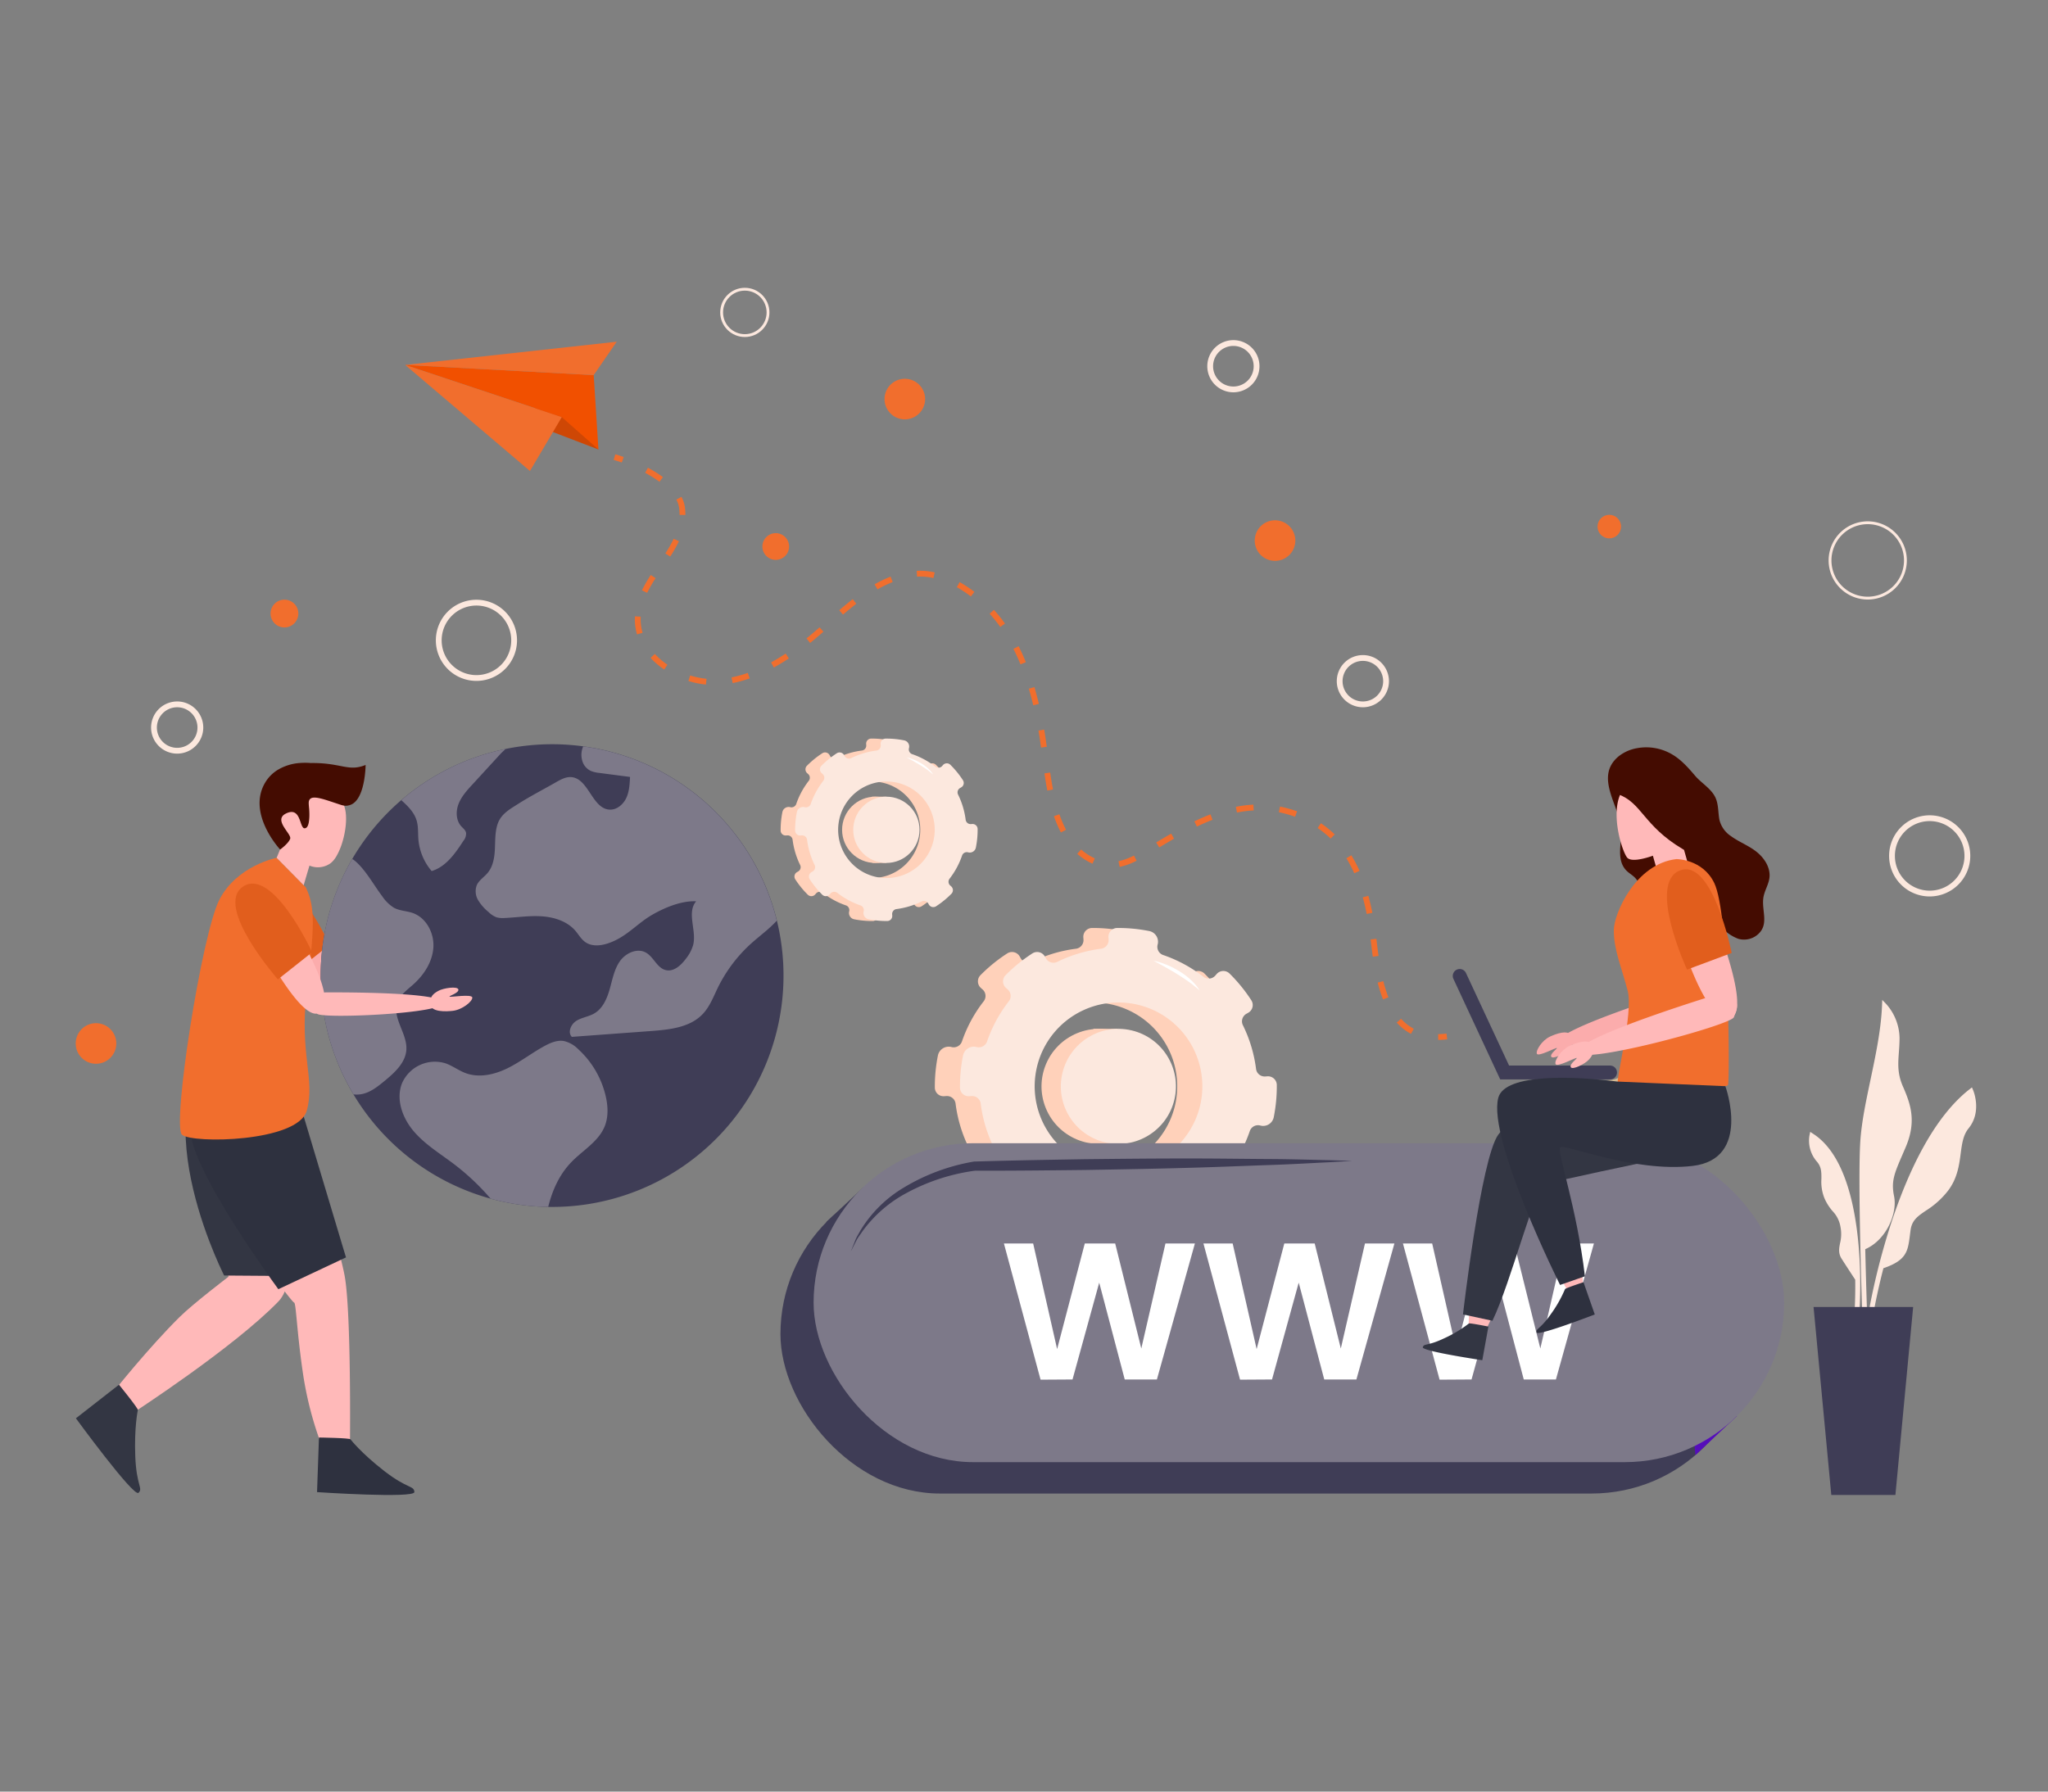 <svg xmlns="http://www.w3.org/2000/svg" xmlns:xlink="http://www.w3.org/1999/xlink" width="800" height="700" viewBox="0 0 800 700">
  <rect x="0" y="0" width="800" height="700" fill="#808080" stroke="none"/>
  <defs>
    <clipPath id="clip-_3_.Net_Development">
      <rect width="800" height="700"/>
    </clipPath>
  </defs>
  <g id="_3_.Net_Development" data-name="3 .Net Development" clip-path="url(#clip-_3_.Net_Development)">
    <rect width="800" height="700" fill="rgba(255,255,255,0)"/>
    <g id="Group_17514" data-name="Group 17514" transform="translate(-984.28 -238.309)">
      <g id="Group_16642" data-name="Group 16642" transform="translate(1013.856 351.309)">
        <path id="Path_71627" data-name="Path 71627" d="M522.763,184.222" transform="translate(-100.511 -31.722)" fill="#fff"/>
        <g id="Group_16647" data-name="Group 16647" transform="translate(0)">
          <g id="Group_16642-2" data-name="Group 16642" transform="translate(29.442 161.072)">
            <path id="Path_71628" data-name="Path 71628" d="M340.9,208.794A10.191,10.191,0,1,1,351.091,198.6,10.2,10.2,0,0,1,340.9,208.794Zm0-18.117a7.927,7.927,0,1,0,7.928,7.926A7.935,7.935,0,0,0,340.9,190.677Z" transform="translate(-330.708 -188.413)" fill="#fce8de"/>
          </g>
          <circle id="Ellipse_190" data-name="Ellipse 190" cx="9.059" cy="9.059" r="9.059" transform="translate(252.313)" fill="none" stroke="#fce8de" stroke-miterlimit="10" stroke-width="1.107"/>
          <g id="Group_16643" data-name="Group 16643" transform="translate(492.604 142.953)">
            <path id="Path_71629" data-name="Path 71629" d="M567.354,199.937a10.192,10.192,0,1,1,10.19-10.192A10.2,10.2,0,0,1,567.354,199.937Zm0-18.119a7.928,7.928,0,1,0,7.926,7.928A7.935,7.935,0,0,0,567.354,181.818Z" transform="translate(-557.16 -179.554)" fill="#fce8de"/>
          </g>
          <g id="Group_16644" data-name="Group 16644" transform="translate(442.023 19.895)">
            <path id="Path_71630" data-name="Path 71630" d="M542.622,139.771a10.192,10.192,0,1,1,10.192-10.192A10.2,10.2,0,0,1,542.622,139.771Zm0-18.119a7.928,7.928,0,1,0,7.928,7.928A7.936,7.936,0,0,0,542.622,121.652Z" transform="translate(-532.43 -119.388)" fill="#fce8de"/>
          </g>
          <g id="Group_16645" data-name="Group 16645" transform="translate(708.354 205.551)">
            <path id="Path_71631" data-name="Path 71631" d="M678.5,241.868a15.854,15.854,0,1,1,15.855-15.855A15.873,15.873,0,0,1,678.5,241.868Zm0-29.444a13.589,13.589,0,1,0,13.589,13.589A13.606,13.606,0,0,0,678.5,212.424Z" transform="translate(-662.646 -210.16)" fill="#fce8de"/>
          </g>
          <g id="Group_16646" data-name="Group 16646" transform="translate(140.682 121.33)">
            <path id="Path_71632" data-name="Path 71632" d="M400.949,200.69A15.854,15.854,0,1,1,416.8,184.837,15.871,15.871,0,0,1,400.949,200.69Zm0-29.442a13.589,13.589,0,1,0,13.589,13.589A13.6,13.6,0,0,0,400.949,171.248Z" transform="translate(-385.096 -168.982)" fill="#fce8de"/>
          </g>
          <path id="Path_71633" data-name="Path 71633" d="M680.81,168.994a14.722,14.722,0,1,1-14.722-14.72A14.722,14.722,0,0,1,680.81,168.994Z" transform="translate(33.917 -63.027)" fill="none" stroke="#fce8de" stroke-miterlimit="10" stroke-width="1.107"/>
          <circle id="Ellipse_191" data-name="Ellipse 191" cx="4.598" cy="4.598" r="4.598" transform="translate(594.455 88.15)" fill="#f16e2d"/>
          <path id="Path_71634" data-name="Path 71634" d="M468.811,302.588a5.379,5.379,0,1,1-5.379-5.379A5.379,5.379,0,0,1,468.811,302.588Z" transform="translate(-168.153 86.383)" fill="#e497cd"/>
          <path id="Path_71635" data-name="Path 71635" d="M456.565,160.153a5.215,5.215,0,1,1-5.214-5.216A5.215,5.215,0,0,1,456.565,160.153Z" transform="translate(-177.899 -59.622)" fill="#f16e2d"/>
          <path id="Path_71636" data-name="Path 71636" d="M486.642,134.7a7.928,7.928,0,1,1-7.928-7.928A7.928,7.928,0,0,1,486.642,134.7Z" transform="translate(-154.842 -91.776)" fill="#f16e2d"/>
          <path id="Path_71637" data-name="Path 71637" d="M557.347,161.732a7.928,7.928,0,1,1-7.928-7.928A7.927,7.927,0,0,1,557.347,161.732Z" transform="translate(-80.934 -63.518)" fill="#f16e2d"/>
          <circle id="Ellipse_192" data-name="Ellipse 192" cx="5.43" cy="5.43" r="5.43" transform="translate(76.104 121.291)" fill="#f16e2d"/>
          <path id="Path_71638" data-name="Path 71638" d="M332.166,257.8a7.927,7.927,0,1,1-7.928-7.928A7.928,7.928,0,0,1,332.166,257.8Z" transform="translate(-316.313 36.9)" fill="#f16e2d"/>
        </g>
        <g id="Group_16659" data-name="Group 16659" transform="translate(335.593 249.576)">
          <g id="Group_16654" data-name="Group 16654">
            <g id="Group_16653" data-name="Group 16653">
              <g id="Group_16649" data-name="Group 16649">
                <g id="Group_16648" data-name="Group 16648">
                  <path id="Path_71639" data-name="Path 71639" d="M596.063,286.8a54.162,54.162,0,0,0-5.171-17.183,3.391,3.391,0,0,1,1.417-4.42l.712-.4a3.452,3.452,0,0,0,1.174-4.888,62.039,62.039,0,0,0-8.48-10.413,3.453,3.453,0,0,0-5.027.157l-.546.624a3.394,3.394,0,0,1-4.618.493,53.928,53.928,0,0,0-15.782-8.531,3.393,3.393,0,0,1-2.111-4.134h0a4.261,4.261,0,0,0-3.279-5.218,61.809,61.809,0,0,0-12.56-1.2h0a3.43,3.43,0,0,0-3.393,3.657l.055.826a3.389,3.389,0,0,1-2.9,3.616,54.229,54.229,0,0,0-17.187,5.156,3.392,3.392,0,0,1-4.42-1.421l-.4-.712a3.453,3.453,0,0,0-4.888-1.176,61.84,61.84,0,0,0-10.419,8.47,3.454,3.454,0,0,0,.153,5.029l.622.546a3.391,3.391,0,0,1,.489,4.618,53.938,53.938,0,0,0-8.539,15.775,3.4,3.4,0,0,1-4.138,2.107h0a4.312,4.312,0,0,0-5.232,3.328,61.6,61.6,0,0,0-1.2,12.554v.037a3.378,3.378,0,0,0,3.616,3.313l.865-.057a3.392,3.392,0,0,1,3.614,2.906,54.124,54.124,0,0,0,5.14,17.191,3.391,3.391,0,0,1-1.424,4.418l-.712.4a3.451,3.451,0,0,0-1.182,4.886,62.033,62.033,0,0,0,8.461,10.427,3.456,3.456,0,0,0,5.031-.151l.544-.622a3.393,3.393,0,0,1,4.62-.485,53.907,53.907,0,0,0,15.769,8.551,3.4,3.4,0,0,1,2.1,4.138h0a4.361,4.361,0,0,0,3.379,5.248,61.55,61.55,0,0,0,12.548,1.2h.1a3.433,3.433,0,0,0,3.393-3.663l-.057-.826a3.393,3.393,0,0,1,2.9-3.62,54.11,54.11,0,0,0,17.178-5.187,3.392,3.392,0,0,1,4.42,1.415l.4.712a3.454,3.454,0,0,0,4.89,1.17,61.967,61.967,0,0,0,10.407-8.488,3.452,3.452,0,0,0-.164-5.029l-.622-.542a3.4,3.4,0,0,1-.495-4.62,53.926,53.926,0,0,0,8.517-15.788,3.4,3.4,0,0,1,4.136-2.115h0a4.209,4.209,0,0,0,5.2-3.228,61.694,61.694,0,0,0,1.2-12.564v-.049a3.43,3.43,0,0,0-3.661-3.393l-.826.057A3.394,3.394,0,0,1,596.063,286.8Zm-66.869,54.364h0l.368-1.338Zm44.7-38.9a32.747,32.747,0,1,1,1.182-8.954A32.8,32.8,0,0,1,573.9,302.266Z" transform="translate(-480.393 -231.685)" fill="#ffd1ba"/>
                </g>
              </g>
              <g id="Group_16650" data-name="Group 16650" transform="translate(34.817 32.552)">
                <circle id="Ellipse_193" data-name="Ellipse 193" cx="22.479" cy="22.479" r="22.479" transform="translate(0 17.09) rotate(-22.342)" fill="#ffd1ba"/>
              </g>
              <g id="Group_16651" data-name="Group 16651" transform="translate(61.888 39.249)">
                <path id="Path_71640" data-name="Path 71640" d="M520.465,251.035h-9.813s2.389,5.645,3.191,4.843,6.653-5,6.653-5" transform="translate(-510.652 -250.875)" fill="#ffd1ba"/>
              </g>
              <g id="Group_16652" data-name="Group 16652" transform="translate(62.115 79.453)">
                <path id="Path_71641" data-name="Path 71641" d="M520.435,275.435h-9.672l4.476-4.9Z" transform="translate(-510.763 -270.532)" fill="#ffd1ba"/>
              </g>
            </g>
          </g>
          <g id="Group_16658" data-name="Group 16658" transform="translate(9.813)">
            <g id="Group_16655" data-name="Group 16655">
              <path id="Path_71642" data-name="Path 71642" d="M600.863,286.8a54.161,54.161,0,0,0-5.173-17.183,3.393,3.393,0,0,1,1.419-4.42l.71-.4a3.451,3.451,0,0,0,1.174-4.888,62.023,62.023,0,0,0-8.478-10.413,3.456,3.456,0,0,0-5.029.157l-.546.624a3.393,3.393,0,0,1-4.618.493,53.9,53.9,0,0,0-15.782-8.531,3.4,3.4,0,0,1-2.111-4.134h0a4.26,4.26,0,0,0-3.279-5.218,61.781,61.781,0,0,0-12.56-1.2h0a3.427,3.427,0,0,0-3.391,3.657l.055.826a3.391,3.391,0,0,1-2.9,3.616,54.23,54.23,0,0,0-17.187,5.156,3.392,3.392,0,0,1-4.42-1.421l-.4-.712a3.455,3.455,0,0,0-4.89-1.176,62,62,0,0,0-10.419,8.47,3.454,3.454,0,0,0,.156,5.029l.622.546a3.393,3.393,0,0,1,.489,4.618,53.992,53.992,0,0,0-8.541,15.775,3.4,3.4,0,0,1-4.136,2.107h0a4.31,4.31,0,0,0-5.232,3.328,61.749,61.749,0,0,0-1.2,12.554v.037a3.379,3.379,0,0,0,3.618,3.313l.863-.057a3.391,3.391,0,0,1,3.614,2.906,54.128,54.128,0,0,0,5.142,17.191A3.394,3.394,0,0,1,497,321.868l-.712.4a3.451,3.451,0,0,0-1.18,4.886,61.943,61.943,0,0,0,8.461,10.427,3.454,3.454,0,0,0,5.029-.151l.546-.622a3.391,3.391,0,0,1,4.618-.485,53.933,53.933,0,0,0,15.769,8.551,3.4,3.4,0,0,1,2.1,4.138h0a4.36,4.36,0,0,0,3.377,5.248,61.556,61.556,0,0,0,12.55,1.2h.1a3.43,3.43,0,0,0,3.391-3.663l-.057-.826a3.393,3.393,0,0,1,2.9-3.62,54.1,54.1,0,0,0,17.176-5.187,3.4,3.4,0,0,1,4.422,1.415l.405.712a3.454,3.454,0,0,0,4.89,1.17,62.053,62.053,0,0,0,10.407-8.488,3.456,3.456,0,0,0-.164-5.029l-.622-.542a3.394,3.394,0,0,1-.5-4.62,53.928,53.928,0,0,0,8.519-15.788,3.4,3.4,0,0,1,4.134-2.115h0a4.211,4.211,0,0,0,5.2-3.228,61.54,61.54,0,0,0,1.2-12.564v-.049a3.429,3.429,0,0,0-3.659-3.393l-.826.057A3.392,3.392,0,0,1,600.863,286.8Zm-66.869,54.364h0l.368-1.338Zm44.7-38.9a32.748,32.748,0,1,1,1.182-8.954A32.805,32.805,0,0,1,578.7,302.266Z" transform="translate(-485.191 -231.685)" fill="#fce8de"/>
            </g>
            <g id="Group_16656" data-name="Group 16656" transform="translate(75.678 12.805)">
              <path id="Path_71643" data-name="Path 71643" d="M522.192,237.946l.92.2c.575.157,1.413.35,2.372.706s2.088.757,3.246,1.307a36.327,36.327,0,0,1,3.54,1.906,31.7,31.7,0,0,1,3.279,2.342,26.323,26.323,0,0,1,2.554,2.422,16.044,16.044,0,0,1,1.546,1.945l.519.783-.724-.6c-.421-.413-1.113-.908-1.882-1.548s-1.739-1.3-2.763-2.01-2.135-1.442-3.27-2.135c-1.127-.712-2.282-1.376-3.368-2s-2.1-1.223-3-1.687l-2.152-1.174Z" transform="translate(-522.192 -237.946)" fill="#fff"/>
            </g>
            <g id="Group_16657" data-name="Group 16657" transform="translate(34.829 34.828)">
              <circle id="Ellipse_194" data-name="Ellipse 194" cx="22.479" cy="22.479" r="22.479" transform="translate(0 43.743) rotate(-76.654)" fill="#fce8de"/>
            </g>
          </g>
        </g>
        <g id="Group_16671" data-name="Group 16671" transform="translate(275.363 175.574)">
          <g id="Group_16666" data-name="Group 16666">
            <g id="Group_16665" data-name="Group 16665">
              <g id="Group_16661" data-name="Group 16661">
                <g id="Group_16660" data-name="Group 16660">
                  <path id="Path_71644" data-name="Path 71644" d="M517.568,227.248a31.242,31.242,0,0,0-2.978-9.9,1.952,1.952,0,0,1,.816-2.544l.409-.233a1.988,1.988,0,0,0,.677-2.816,35.786,35.786,0,0,0-4.884-6,1.989,1.989,0,0,0-2.9.092l-.315.358a1.953,1.953,0,0,1-2.659.284,31.082,31.082,0,0,0-9.089-4.913,1.958,1.958,0,0,1-1.217-2.383h0a2.453,2.453,0,0,0-1.888-3,35.556,35.556,0,0,0-7.234-.689h0a1.973,1.973,0,0,0-1.953,2.107l.031.475a1.954,1.954,0,0,1-1.671,2.084,31.117,31.117,0,0,0-9.9,2.97,1.954,1.954,0,0,1-2.546-.82l-.231-.409a1.99,1.99,0,0,0-2.816-.679,35.788,35.788,0,0,0-6,4.88,1.989,1.989,0,0,0,.09,2.9l.358.315a1.951,1.951,0,0,1,.28,2.659,31.058,31.058,0,0,0-4.917,9.087,1.956,1.956,0,0,1-2.383,1.213h0a2.485,2.485,0,0,0-3.015,1.916,35.543,35.543,0,0,0-.689,7.232v.02a1.947,1.947,0,0,0,2.084,1.908l.5-.033A1.953,1.953,0,0,1,455.61,235a31.168,31.168,0,0,0,2.96,9.9,1.953,1.953,0,0,1-.82,2.544l-.409.231a1.99,1.99,0,0,0-.681,2.816,35.676,35.676,0,0,0,4.874,6,1.989,1.989,0,0,0,2.9-.088l.313-.358a1.955,1.955,0,0,1,2.661-.278,31.075,31.075,0,0,0,9.083,4.925,1.955,1.955,0,0,1,1.211,2.383h0a2.512,2.512,0,0,0,1.945,3.023,35.513,35.513,0,0,0,7.228.689h.055a1.976,1.976,0,0,0,1.953-2.111l-.033-.475a1.957,1.957,0,0,1,1.669-2.086,31.149,31.149,0,0,0,9.893-2.986,1.952,1.952,0,0,1,2.546.814l.233.409a1.988,1.988,0,0,0,2.816.675A35.707,35.707,0,0,0,512,256.146a1.991,1.991,0,0,0-.094-2.9l-.358-.313a1.951,1.951,0,0,1-.286-2.659,31.111,31.111,0,0,0,4.906-9.093,1.958,1.958,0,0,1,2.381-1.219h0a2.423,2.423,0,0,0,2.994-1.859,35.43,35.43,0,0,0,.691-7.236v-.027a1.975,1.975,0,0,0-2.107-1.955l-.477.033A1.953,1.953,0,0,1,517.568,227.248Zm-38.515,31.311h0l.213-.769Zm25.748-22.4a18.863,18.863,0,1,1,.681-5.16A18.9,18.9,0,0,1,504.8,236.157Z" transform="translate(-450.946 -195.503)" fill="#ffd1ba"/>
                </g>
              </g>
              <g id="Group_16662" data-name="Group 16662" transform="translate(24.003 22.698)">
                <circle id="Ellipse_195" data-name="Ellipse 195" cx="12.947" cy="12.947" r="12.947" fill="#ffd1ba"/>
              </g>
              <g id="Group_16663" data-name="Group 16663" transform="translate(35.646 22.606)">
                <path id="Path_71645" data-name="Path 71645" d="M474.025,206.648h-5.651s1.374,3.25,1.837,2.79,3.833-2.882,3.833-2.882" transform="translate(-468.374 -206.556)" fill="#ffd1ba"/>
              </g>
              <g id="Group_16664" data-name="Group 16664" transform="translate(35.777 45.762)">
                <path id="Path_71646" data-name="Path 71646" d="M474.009,220.7h-5.571l2.578-2.824Z" transform="translate(-468.438 -217.878)" fill="#ffd1ba"/>
              </g>
            </g>
          </g>
          <g id="Group_16670" data-name="Group 16670" transform="translate(5.653)">
            <g id="Group_16667" data-name="Group 16667">
              <path id="Path_71647" data-name="Path 71647" d="M520.332,227.248a31.241,31.241,0,0,0-2.98-9.9,1.954,1.954,0,0,1,.818-2.544l.409-.233a1.989,1.989,0,0,0,.677-2.816,35.78,35.78,0,0,0-4.884-6,1.989,1.989,0,0,0-2.9.092l-.315.358a1.954,1.954,0,0,1-2.659.284,31.069,31.069,0,0,0-9.091-4.913A1.957,1.957,0,0,1,498.2,199.2h0a2.453,2.453,0,0,0-1.888-3,35.571,35.571,0,0,0-7.234-.689h0a1.975,1.975,0,0,0-1.955,2.107l.033.475a1.955,1.955,0,0,1-1.671,2.084,31.1,31.1,0,0,0-9.9,2.97,1.954,1.954,0,0,1-2.546-.82l-.231-.409a1.99,1.99,0,0,0-2.816-.679,35.788,35.788,0,0,0-6,4.88,1.989,1.989,0,0,0,.09,2.9l.358.315a1.951,1.951,0,0,1,.28,2.659,31.112,31.112,0,0,0-4.919,9.087,1.954,1.954,0,0,1-2.381,1.213h0A2.485,2.485,0,0,0,454.4,224.2a35.543,35.543,0,0,0-.689,7.232v.02a1.947,1.947,0,0,0,2.082,1.908l.5-.033a1.95,1.95,0,0,1,2.08,1.673,31.222,31.222,0,0,0,2.962,9.9,1.953,1.953,0,0,1-.82,2.544l-.409.231a1.991,1.991,0,0,0-.681,2.816,35.69,35.69,0,0,0,4.874,6,1.987,1.987,0,0,0,2.9-.088l.315-.358a1.955,1.955,0,0,1,2.661-.278,31.064,31.064,0,0,0,9.081,4.925,1.957,1.957,0,0,1,1.213,2.383h0a2.512,2.512,0,0,0,1.945,3.023,35.513,35.513,0,0,0,7.228.689h.055a1.975,1.975,0,0,0,1.953-2.111l-.033-.475a1.957,1.957,0,0,1,1.669-2.086,31.164,31.164,0,0,0,9.893-2.986,1.952,1.952,0,0,1,2.546.814l.233.409a1.988,1.988,0,0,0,2.816.675,35.8,35.8,0,0,0,5.995-4.888,1.993,1.993,0,0,0-.094-2.9l-.358-.313a1.951,1.951,0,0,1-.286-2.659,31.111,31.111,0,0,0,4.907-9.093,1.958,1.958,0,0,1,2.381-1.219h0a2.423,2.423,0,0,0,2.994-1.859,35.443,35.443,0,0,0,.691-7.236v-.027a1.977,1.977,0,0,0-2.109-1.955l-.475.033A1.951,1.951,0,0,1,520.332,227.248Zm-38.515,31.311h0l.213-.769Zm25.746-22.4a18.863,18.863,0,1,1,.681-5.16A18.894,18.894,0,0,1,507.563,236.157Z" transform="translate(-453.71 -195.503)" fill="#fce8de"/>
            </g>
            <g id="Group_16668" data-name="Group 16668" transform="translate(43.588 7.374)">
              <path id="Path_71648" data-name="Path 71648" d="M475.021,199.109l.53.113c.329.092.814.2,1.366.407s1.2.438,1.869.755a20.933,20.933,0,0,1,2.039,1.1,18.143,18.143,0,0,1,1.888,1.35,14.951,14.951,0,0,1,1.471,1.395,9.212,9.212,0,0,1,.892,1.121l.3.45-.417-.346c-.241-.237-.64-.524-1.084-.892s-1-.749-1.591-1.158-1.229-.83-1.884-1.229-1.313-.794-1.939-1.154-1.211-.706-1.726-.972c-.376-.207-.959-.524-1.24-.677Z" transform="translate(-475.021 -199.109)" fill="#fff"/>
            </g>
            <g id="Group_16669" data-name="Group 16669" transform="translate(22.699 22.698)">
              <circle id="Ellipse_196" data-name="Ellipse 196" cx="12.947" cy="12.947" r="12.947" fill="#fce8de"/>
            </g>
          </g>
        </g>
        <g id="Group_16675" data-name="Group 16675" transform="translate(275.289 333.668)">
          <g id="Group_16673" data-name="Group 16673">
            <rect id="Rectangle_11071" data-name="Rectangle 11071" width="379.141" height="124.613" rx="62.306" transform="translate(0 12.264)" fill="#3f3d56"/>
            <path id="Path_71649" data-name="Path 71649" d="M626.421,341.416l16.224-15.271L624.9,323.758Z" transform="translate(-269.035 -219.534)" fill="#550dba"/>
            <path id="Path_71650" data-name="Path 71650" d="M459.6,294.927l14.649-13.712,4.258,9.368Z" transform="translate(-441.822 -264.004)" fill="#3f3d56"/>
            <rect id="Rectangle_11072" data-name="Rectangle 11072" width="379.141" height="124.613" rx="62.306" transform="translate(12.946)" fill="#7d7989"/>
            <g id="Group_16672" data-name="Group 16672" transform="translate(87.293 39.182)">
              <path id="Path_71651" data-name="Path 71651" d="M493.589,291.957h11.419l9.361,41.256,10.809-41.256h11.875l10.2,41.029,9.437-41.029h11.495l-14.843,53.131h-12.56l-9.971-37.83-10.429,37.83-12.482.076Z" transform="translate(-493.589 -291.957)" fill="#fff"/>
              <path id="Path_71652" data-name="Path 71652" d="M531.693,291.957H543.11l9.363,41.256,10.809-41.256h11.873l10.2,41.029,9.439-41.029h11.494l-14.843,53.131h-12.56l-9.971-37.83-10.429,37.83L546,345.163Z" transform="translate(-453.759 -291.957)" fill="#fff"/>
              <path id="Path_71653" data-name="Path 71653" d="M569.8,291.957h11.419l9.361,41.256,10.809-41.256h11.875l10.2,41.029,9.437-41.029h11.495l-14.843,53.131h-12.56l-9.971-37.83-10.429,37.83-12.482.076Z" transform="translate(-413.93 -291.957)" fill="#fff"/>
            </g>
          </g>
          <g id="Group_16674" data-name="Group 16674" transform="translate(27.474 5.96)">
            <path id="Path_71654" data-name="Path 71654" d="M660.228,276.659l-8.977.534c-5.715.252-13.875.777-23.67,1.1s-21.226.835-33.471,1.137c-12.247.348-25.312.563-38.378.787-13.065.137-26.133.29-38.384.28h-4.606l.186-.012a77.739,77.739,0,0,0-26.722,8.68,50.734,50.734,0,0,0-17.416,15.17c-.779,1.18-1.581,2.182-2.1,3.154s-.933,1.822-1.28,2.5l-1.07,2.094s.3-.759.873-2.18c.286-.716.64-1.6,1.055-2.634.434-1.031,1.141-2.109,1.824-3.381A49.244,49.244,0,0,1,485,287.117a78.322,78.322,0,0,1,27.5-10.2l.049-.008.137,0,4.6-.129c12.247-.35,25.313-.558,38.376-.783,13.068-.137,26.133-.284,38.384-.276,12.251-.035,23.689.16,33.492.209s17.972.356,23.691.448C656.96,276.557,660.228,276.659,660.228,276.659Z" transform="translate(-464.342 -275.714)" fill="#3f3d56"/>
          </g>
        </g>
        <g id="Group_16684" data-name="Group 16684" transform="translate(0.07 177.804)">
          <g id="Group_16683" data-name="Group 16683">
            <path id="Path_71655" data-name="Path 71655" d="M359.146,268.4" transform="translate(-271.609 -121.536)" fill="none"/>
            <path id="Path_71656" data-name="Path 71656" d="M390.093,269.626s9.134,56.27-2.577,68.352c-17.551,18.107-56.794,43.52-56.794,43.52l-6.8-9.245s12.724-15.976,24.787-28c5.41-5.391,19.351-15.982,19.351-15.982s-14.088-45.835-14.618-54.288" transform="translate(-308.432 -120.254)" fill="#ffb9b9"/>
            <path id="Path_71657" data-name="Path 71657" d="M337.289,274.064c-.063,21.112,8.846,43.491,13,52.779,1.252,2.806,2.076,4.422,2.076,4.422l26.358.19-.967-4.438-13.329-60.688S337.306,267.01,337.289,274.064Z" transform="translate(-294.457 -123.7)" fill="#333643"/>
            <path id="Path_71659" data-name="Path 71659" d="M378.932,268.367s15.123,46.557,17.765,60.823,2.088,66.219,2.088,66.219h-11.1a136.564,136.564,0,0,1-7.351-28.638c-2.377-16.379-2.6-27.08-3.389-27.08s-27.01-33.747-37.049-63.862" transform="translate(-291.725 -121.57)" fill="#ffb9b9"/>
            <path id="Path_71660" data-name="Path 71660" d="M359.857,267.689" transform="translate(-270.866 -122.279)" fill="none"/>
            <path id="Path_71661" data-name="Path 71661" d="M338.228,275.3c.871,13.346,23.126,45.823,31.336,57.377,1.869,2.63,3.011,4.185,3.011,4.185L399,324.436l-1.458-4.833L382.48,269.358S337.183,258.929,338.228,275.3Z" transform="translate(-293.493 -123.956)" fill="#2e313f"/>
            <g id="Group_16677" data-name="Group 16677" transform="translate(69.124 51.531)">
              <g id="Group_16676" data-name="Group 16676" transform="translate(2.563 2.209)">
                <path id="Path_71662" data-name="Path 71662" d="M352.559,224.8a6.89,6.89,0,0,0-.393,7.011c4.915,9.92,21.915,42.871,29.233,39.407,8.6-4.072-8.157-32.318-14.01-39.824C362.511,225.144,356.1,219.9,352.559,224.8Z" transform="translate(-351.397 -222.869)" fill="#fbacac"/>
                <path id="Path_71663" data-name="Path 71663" d="M365.485,245.005a5.879,5.879,0,0,1,4.884-2.434c9.492-.045,43.874.055,45.543,3.866,1.937,4.424-47.647,6.553-49.136,4.465C365.618,249.276,363.744,247.564,365.485,245.005Z" transform="translate(-337.411 -202.28)" fill="#d5bb95"/>
                <path id="Path_71664" data-name="Path 71664" d="M387.33,247.6c-.149,3.882,6.58,3.383,8.868,3.129,3.726-.417,7.77-3.722,7.631-5.205s-8.568-.031-8.883-.342,3.716-1.411,3.442-2.79-5.8-.607-7.87.554S387.424,245.165,387.33,247.6Z" transform="translate(-313.838 -203.231)" fill="#d5bb95"/>
              </g>
              <path id="Path_71665" data-name="Path 71665" d="M380.1,248.638c-.133-.528-15.454-33.351-26.945-25.691s13.6,36.257,13.6,36.257Z" transform="translate(-350.144 -221.789)" fill="#e15e1d"/>
            </g>
            <g id="Group_16678" data-name="Group 16678" transform="translate(95.626)">
              <path id="Path_71666" data-name="Path 71666" d="M363.1,286.978a90.334,90.334,0,0,0,88.868,90.369c.5.014,1.014.014,1.516.014A90.395,90.395,0,1,0,363.1,286.978Z" transform="translate(-363.101 -196.594)" fill="#3f3d56"/>
              <path id="Path_71667" data-name="Path 71667" d="M393.683,257.108a18.057,18.057,0,0,0,4.031,4.588,9.119,9.119,0,0,0,3.158,2.086,9.265,9.265,0,0,0,3.156.264c4.854-.223,9.7-.988,14.558-.652s9.873,1.945,13.057,5.631c1.237,1.446,2.182,3.17,3.712,4.311,3.309,2.475,8.052,1.293,11.791-.5,5.424-2.587,9.3-7.009,14.337-9.942,4.95-2.88,11.527-5.645,17.34-5.367-3.77,4.434.221,11.319-1.141,16.978a15.269,15.269,0,0,1-2.794,5.367c-1.92,2.614-4.812,5.312-7.968,4.52-3.393-.849-4.686-5.146-7.746-6.842-3.393-1.878-7.842.18-10.1,3.336-2.238,3.17-2.933,7.134-3.99,10.875s-2.712,7.633-6.062,9.58c-2.17,1.266-4.811,1.544-6.952,2.863s-3.547,4.506-1.794,6.285q15.5-1.144,30.994-2.281c7.245-.542,15.2-1.389,20.175-6.688,2.712-2.878,4.131-6.688,5.856-10.247a57.173,57.173,0,0,1,13.335-17.549c3.211-2.851,6.854-5.494,9.7-8.65a90.411,90.411,0,0,0-75.631-68.08,8.2,8.2,0,0,0,.084,6.786,6.3,6.3,0,0,0,2.906,2.8,11.794,11.794,0,0,0,3.407.792q5.943.791,11.9,1.556c-.139,2.825-.278,5.717-1.487,8.261s-3.741,4.686-6.549,4.506c-6.8-.4-8.148-12.223-14.949-12.7-2.1-.141-4.06.931-5.882,1.974-4.964,2.851-10.136,5.492-14.976,8.58-3.379,2.154-6.729,3.976-7.981,8.079-.959,3.1-.806,6.424-.974,9.664s-.736,6.66-2.837,9.149c-1.362,1.64-3.35,2.823-4.228,4.77A6.763,6.763,0,0,0,393.683,257.108Z" transform="translate(-332.167 -196.175)" fill="#7d7989"/>
              <path id="Path_71668" data-name="Path 71668" d="M378.493,217.494c2.614,2.364,5.1,4.784,6.034,8.105.655,2.309.46,4.757.64,7.148a21.946,21.946,0,0,0,5.187,12.446c5.6-1.669,9.247-6.94,12.431-11.848a4.34,4.34,0,0,0,1.014-3.086c-.223-1.1-1.223-1.808-1.959-2.643-2.017-2.321-2.086-5.868-.947-8.731s3.254-5.2,5.34-7.467q5.442-5.924,10.9-11.875c.542-.583,1.293-1.293,2.113-2.058A90.043,90.043,0,0,0,378.493,217.494Z" transform="translate(-347.012 -195.663)" fill="#7d7989"/>
              <path id="Path_71669" data-name="Path 71669" d="M363.1,264.073a90.016,90.016,0,0,0,12.82,46.416,10.965,10.965,0,0,0,3.086-.1c3.436-.612,6.285-2.906,8.983-5.117,3.99-3.281,8.3-7.175,8.58-12.319.348-6.285-5.549-12.251-3.559-18.23,1.041-3.115,3.962-5.132,6.41-7.343,4.144-3.741,7.369-8.815,7.7-14.378s-2.767-11.513-8.024-13.376c-2.42-.849-5.117-.849-7.369-2.058a15.241,15.241,0,0,1-4.588-4.506c-3.227-4.24-6.383-10.122-10.4-13.6a8.065,8.065,0,0,0-1.321-.959A89.951,89.951,0,0,0,363.1,264.073Z" transform="translate(-363.101 -173.689)" fill="#7d7989"/>
              <path id="Path_71670" data-name="Path 71670" d="M383.759,288.663c4.393,5.117,10.276,8.676,15.657,12.75a92.657,92.657,0,0,1,14.307,13.5,89.621,89.621,0,0,0,22.5,3.225c1.655-6.592,4.379-12.681,9.108-17.563,4.422-4.559,10.484-7.926,12.918-13.808,1.571-3.8,1.348-8.12.389-12.11a35.879,35.879,0,0,0-10.693-18.146,11.455,11.455,0,0,0-5.674-3.2c-2.518-.389-5.034.654-7.273,1.849-5,2.683-9.5,6.244-14.585,8.76s-11.11,3.923-16.436,1.947c-2.712-1-5.076-2.837-7.815-3.81a14.01,14.01,0,0,0-17.1,7.913C376.666,276.287,379.364,283.546,383.759,288.663Z" transform="translate(-347.355 -137.389)" fill="#7d7989"/>
            </g>
            <g id="Group_16680" data-name="Group 16680" transform="translate(40.64 19.639)">
              <g id="Group_16679" data-name="Group 16679">
                <path id="Path_71671" data-name="Path 71671" d="M351.678,234.529c-6.927,13.282-18.624,88.363-14.661,91.928s45.3,2.917,48.737-9.367-2.964-21.936,0-46.692c2.98-24.773,3.471-32.7-.4-40.624l-1.078-1.092-10.286-10.4S358.619,221.263,351.678,234.529Z" transform="translate(-336.217 -193.562)" fill="#f16e2d"/>
                <path id="Path_71672" data-name="Path 71672" d="M380.123,225.553a25.006,25.006,0,0,1-1.88,4.367,10.973,10.973,0,0,1-1.757,2.454,6.976,6.976,0,0,1-.976.818,8.456,8.456,0,0,1-7.533.939c-.3-.1-.47-.174-.47-.174l-2.035,6.872-.2.812-10.582-10.73,1.46-3.567s2.872-2.158,3.567-4.054c.7-1.88-7.431-7.22-1.5-10.2,4.383-2.193,5.166,1.914,6.07,4.262.331.837.663,1.462,1.184,1.479.644.035,1.1-.417,1.391-1.2.628-1.618.609-4.714.28-8-.489-4.872,5.514-3.81,12.91-1.426a7.924,7.924,0,0,0,1.078.278l-.295,1.583C382.525,213.79,381.846,220.333,380.123,225.553Z" transform="translate(-316.911 -206.196)" fill="#ffb9b9"/>
              </g>
            </g>
            <path id="Path_71674" data-name="Path 71674" d="M375.485,329.75s4.15,5.373,13.247,12.411,11.507,5.551,11.7,8.148-38.026.045-38.026.045l.749-21.332S375.485,329.192,375.485,329.75Z" transform="translate(-268.207 -58.167)" fill="#2e313f"/>
            <path id="Path_71675" data-name="Path 71675" d="M340.543,328.853s-1.452,6.631-1,18.125,3.135,12.384,1.268,14.2-24.462-29.115-24.462-29.115l16.831-13.129S340.97,328.495,340.543,328.853Z" transform="translate(-316.347 -68.716)" fill="#333643"/>
            <path id="Path_71676" data-name="Path 71676" d="M361.643,237.209" transform="translate(-268.999 -154.139)" fill="#46673b"/>
            <g id="Group_16682" data-name="Group 16682" transform="translate(62.291 54.439)">
              <g id="Group_16681" data-name="Group 16681" transform="translate(2.564 2.209)">
                <path id="Path_71677" data-name="Path 71677" d="M349.217,226.226a6.89,6.89,0,0,0-.391,7.011c4.915,9.92,21.913,42.872,29.231,39.407,8.6-4.072-8.157-32.318-14.01-39.824C359.17,226.566,352.76,221.318,349.217,226.226Z" transform="translate(-348.056 -224.291)" fill="#ffb9b9"/>
                <path id="Path_71678" data-name="Path 71678" d="M362.143,246.427a5.884,5.884,0,0,1,4.886-2.434c9.49-.047,43.872.055,45.541,3.866,1.937,4.424-47.647,6.553-49.134,4.463C362.278,250.7,360.4,248.986,362.143,246.427Z" transform="translate(-334.07 -203.702)" fill="#ffb9b9"/>
                <path id="Path_71679" data-name="Path 71679" d="M383.99,249.02c-.149,3.882,6.578,3.383,8.866,3.127,3.727-.415,7.772-3.72,7.631-5.2s-8.568-.031-8.883-.342,3.718-1.411,3.444-2.79-5.8-.607-7.872.554S384.084,246.587,383.99,249.02Z" transform="translate(-310.497 -204.653)" fill="#ffb9b9"/>
              </g>
              <path id="Path_71680" data-name="Path 71680" d="M376.759,250.06c-.131-.53-15.452-33.351-26.945-25.691s13.605,36.257,13.605,36.257Z" transform="translate(-346.803 -223.211)" fill="#e15e1d"/>
            </g>
          </g>
          <path id="Path_71681" data-name="Path 71681" d="M392.848,200.973c-6.743,2.718-9.245-.761-20.77-.761-.207,0-.389.008-.587.012a26.652,26.652,0,0,0-4.426-.008,19.393,19.393,0,0,0-8.613,2.72,14.537,14.537,0,0,0-4.888,5.013c-7.134,12.155,5.9,26.073,5.9,26.073s3.213-2.307,3.911-4.193-6.772-7.341-1.663-9.869c5.952-2.943,5.263,5.659,7.242,5.755s2.172-4.361,1.681-9.21c-.491-4.866,5.083-2.346,12.468.033a9.359,9.359,0,0,0,1.094.284,4.269,4.269,0,0,0,2.066-.063C392.76,215.435,392.848,200.973,392.848,200.973Z" transform="translate(-279.676 -192.9)" fill="#440c01"/>
        </g>
        <g id="Group_16694" data-name="Group 16694" transform="translate(526.207 178.982)">
          <path id="Path_71682" data-name="Path 71682" d="M636.967,219.224c-1.781-.342-8.715.976-10.077,2.174-5.866,5.152-16.579,17.806-16.094,28.448.593,13.043,5.533,15.217,5.533,24.5s-3.557,27.863-3.557,30.236,38.139,1.383,38.93.395-.434-69.393-2.767-76.081C646.631,222.3,644.512,220.668,636.967,219.224Z" transform="translate(-534.716 -174.174)" fill="#dec6a0"/>
          <path id="Path_71683" data-name="Path 71683" d="M669.013,277.006a10.581,10.581,0,0,1-8.885,12.722,69.126,69.126,0,0,1-19.845-.346c-21.03-3.1-46.04-1.014-49.881-8.9s7.727-17.1,28.319-18.015c18.614-.826,41.652-4.657,45.52.616C666.2,265.753,667.858,271.744,669.013,277.006Z" transform="translate(-556.779 -131.131)" fill="none" stroke="#d5bb95" stroke-miterlimit="10" stroke-width="1.144"/>
          <path id="Path_71684" data-name="Path 71684" d="M663.859,271.1a10.582,10.582,0,0,1-4.7,14.79,69.21,69.21,0,0,1-19.05,5.569c-21,3.293-44.258,12.724-50.271,6.332s2.291-18.622,21.68-25.619c17.526-6.324,38.382-16.833,43.645-12.949C657.828,261.19,661.19,266.42,663.859,271.1Z" transform="translate(-558.618 -133.183)" fill="none" stroke="#d5bb95" stroke-miterlimit="10" stroke-width="1.144"/>
          <path id="Path_71685" data-name="Path 71685" d="M612.617,234.534" transform="translate(-532.795 -158.113)" fill="none" stroke="#d5bb95" stroke-miterlimit="10" stroke-width="1.159"/>
          <path id="Path_71686" data-name="Path 71686" d="M626.433,219.582" transform="translate(-518.353 -173.742)" fill="#64a295"/>
          <path id="Path_71687" data-name="Path 71687" d="M629.525,221.611" transform="translate(-515.121 -171.621)" fill="#dec6a0"/>
          <g id="Group_16685" data-name="Group 16685" transform="translate(31.404 139.231)">
            <path id="Path_71688" data-name="Path 71688" d="M590.924,266.717c13.454-11.951,28.9,52.2,29.18,69.307s-7.915.871-18.254-24.4S585.633,271.421,590.924,266.717Z" transform="translate(-588.944 -265.243)" fill="#ffb9b9"/>
          </g>
          <path id="Path_71689" data-name="Path 71689" d="M606.432,302.078a49.414,49.414,0,0,1-5.608,9.875c-4.127,5.892-5.841,5.451-5.471,7.038s22.719-7.034,22.719-7.034l-4.408-12.6S606.327,301.745,606.432,302.078Z" transform="translate(-550.893 -90.357)" fill="#2e313f"/>
          <g id="Group_16686" data-name="Group 16686" transform="translate(0 153.617)">
            <path id="Path_71690" data-name="Path 71690" d="M597.994,272.428c17.622-3.645-1.01,59.651-9.3,74.619s-7.294-3.193-3.643-30.252S591.061,273.862,597.994,272.428Z" transform="translate(-564.447 -272.277)" fill="#ffb9b9"/>
            <path id="Path_71691" data-name="Path 71691" d="M591.575,307.271a49.311,49.311,0,0,1-9.746,5.827c-6.5,3.092-7.772,1.863-8.232,3.426s23.234,5.081,23.234,5.081l2.379-13.137S591.648,306.932,591.575,307.271Z" transform="translate(-573.59 -235.749)" fill="#333643"/>
          </g>
          <g id="Group_16687" data-name="Group 16687" transform="translate(11.689 86.587)">
            <path id="Path_71692" data-name="Path 71692" d="M640.754,282.684H597.86l-18.3-39.317a2.708,2.708,0,0,1,4.909-2.287l16.847,36.185h39.438a2.709,2.709,0,1,1,0,5.418Z" transform="translate(-579.305 -239.504)" fill="#3f3d56"/>
          </g>
          <g id="Group_16689" data-name="Group 16689" transform="translate(44.491 47.848)">
            <path id="Path_71693" data-name="Path 71693" d="M622.032,222.161a6.442,6.442,0,0,1,5.424,4.068c4.213,10.012,17.778,43.784,10.589,47.314-8.449,4.152-18.692-26.5-20.529-35.735C615.986,230.113,616.168,221.854,622.032,222.161Z" transform="translate(-573.015 -218.903)" fill="#dec6a0"/>
            <g id="Group_16688" data-name="Group 16688" transform="translate(0 46.009)">
              <path id="Path_71694" data-name="Path 71694" d="M656.589,244.436a6.856,6.856,0,0,0-6.381-1.019c-10.875,3.381-50.183,15.933-50.854,20.893-.779,5.76,56.651-9.74,57.675-12.667C657.824,249.367,659.411,246.73,656.589,244.436Z" transform="translate(-591.158 -243.059)" fill="#fbacac"/>
              <path id="Path_71695" data-name="Path 71695" d="M609.078,253.411c-1-3.4-6.665-1.019-8.57-.135-3.1,1.442-5.639,5.471-5.091,6.711s7.416-2.456,7.778-2.278-2.8,2.3-2.168,3.409,5.189-1.154,6.643-2.761S609.7,255.543,609.078,253.411Z" transform="translate(-595.342 -234.089)" fill="#fbacac"/>
            </g>
            <path id="Path_71696" data-name="Path 71696" d="M622.889,257.58s-14.81-31.941-2.591-36.6c12.082-4.606,19.068,30.452,19.068,30.452Z" transform="translate(-574.308 -220.564)" fill="#c66d6d"/>
          </g>
          <g id="Group_16691" data-name="Group 16691" transform="translate(72.327)">
            <path id="Path_71697" data-name="Path 71697" d="M647.548,262.718c.8.593,1.559,1.248,2.309,1.9l4.244,3.673a16.241,16.241,0,0,0,5.77,3.7,8.2,8.2,0,0,0,7.214-1.368c5.068-3.929,1.849-9.4,2.559-14.579.415-3.031,2.407-5.657,2.448-8.762.045-3.4-1.994-6.578-4.471-8.754-3.2-2.812-7.171-4.142-10.57-6.623a10.607,10.607,0,0,1-4.559-6.408c-.579-3-.284-6.25-1.734-9.04-1.726-3.32-5.422-5.4-7.809-8.218-2.739-3.24-5.776-6.639-9.564-8.654a19.843,19.843,0,0,0-13.047-2.08,15.937,15.937,0,0,0-7.375,3.319c-9.143,7.831.067,18.672,1.078,27.614.6,5.275-2.094,12.182,1.853,16.616,1.127,1.268,2.667,2,3.8,3.264a13.147,13.147,0,0,1,2.655,4.946,46.492,46.492,0,0,1,1.327,8.684c.239,2.244.4,6.03,1.912,7.852,1.358,1.632,2.9-.319,4.011-1.585,1.55-1.773,2.72-3.878,4.547-5.4a10.813,10.813,0,0,1,10.623-1.728A12.933,12.933,0,0,1,647.548,262.718Z" transform="translate(-608.952 -197.17)" fill="#440c01"/>
            <rect id="Rectangle_11073" data-name="Rectangle 11073" width="12.328" height="17.33" transform="translate(32.667 50.485) rotate(164.171)" fill="#ffb9b9"/>
            <path id="Path_71698" data-name="Path 71698" d="M624.951,234.477s-8.339,3.187-10.261.753-6.67-17.007-2.283-25.439,16.064-10,21.78-5.044,2.62,26.266-2.27,27.859A46.282,46.282,0,0,1,624.951,234.477Z" transform="translate(-607.228 -192.182)" fill="#ffb9b9"/>
            <g id="Group_16690" data-name="Group 16690" transform="translate(3.451 3.123)">
              <path id="Path_71699" data-name="Path 71699" d="M646.2,238.084s-3.452,1.025-9.838-2.761C620.969,226.2,620.446,217.148,611,213.865c0,0-2.839-12.908,7.32-14.935s22.486,9.607,24.345,15.3S646.2,238.084,646.2,238.084Z" transform="translate(-610.64 -198.697)" fill="#440c01"/>
            </g>
          </g>
          <path id="Path_71700" data-name="Path 71700" d="M634.539,218.524s10.253-.045,14.779,9.365c5.917,12.3,6.044,77.578,5.377,78.912-.9,1.806-42.141,1.806-43.043-.3s6.095-27.693,3.837-36.5-5.518-16.144-5.418-23.82C610.153,239.856,618.492,220.344,634.539,218.524Z" transform="translate(-535.458 -174.848)" fill="#f16e2d"/>
          <path id="Path_71701" data-name="Path 71701" d="M641.765,261.538s-39.959,10.235-46.733,19.717-13.771,70.211-13.771,70.211l11.513,2.483c7.451-15.577,16.481-51.924,20.318-53.278s41.616-9.181,41.616-9.181l.6-21.975Z" transform="translate(-565.571 -129.886)" fill="#333643"/>
          <path id="Path_71702" data-name="Path 71702" d="M634.712,261.775c-16.029-2.031-43.912-3.463-46.488,6.369-4.248,16.234,24.139,73.1,24.139,73.1l9.707-3.385c-3.16-26.865-10.912-48.539-9.707-50.345s28.6,9.934,51.773,7.224,12.793-31.154,12.793-31.154Z" transform="translate(-558.745 -131.176)" fill="#2e313f"/>
          <g id="Group_16693" data-name="Group 16693" transform="translate(51.786 47.665)">
            <path id="Path_71703" data-name="Path 71703" d="M627.164,222.167a6.812,6.812,0,0,1,5.741,4.305c4.459,10.6,18.821,46.351,11.21,50.087-8.946,4.393-19.79-28.055-21.733-37.83C620.762,230.583,620.956,221.839,627.164,222.167Z" transform="translate(-575.273 -218.715)" fill="#ffb9b9"/>
            <g id="Group_16692" data-name="Group 16692" transform="translate(0 48.707)">
              <path id="Path_71704" data-name="Path 71704" d="M663.746,245.746a7.255,7.255,0,0,0-6.756-1.078c-11.511,3.579-53.127,16.865-53.836,22.118-.824,6.1,59.972-10.31,61.056-13.409C665.053,250.968,666.734,248.176,663.746,245.746Z" transform="translate(-594.481 -244.288)" fill="#ffb9b9"/>
              <path id="Path_71705" data-name="Path 71705" d="M613.451,255.249c-1.055-3.6-7.058-1.08-9.075-.143-3.283,1.524-5.968,5.79-5.387,7.1s7.85-2.6,8.234-2.413-2.97,2.432-2.295,3.61,5.492-1.221,7.032-2.923S614.112,257.5,613.451,255.249Z" transform="translate(-598.909 -234.793)" fill="#ffb9b9"/>
            </g>
            <path id="Path_71706" data-name="Path 71706" d="M628.07,259.662s-15.679-33.813-2.743-38.746c12.789-4.874,20.185,32.24,20.185,32.24Z" transform="translate(-576.641 -220.474)" fill="#e15e1d"/>
          </g>
        </g>
        <g id="Group_16697" data-name="Group 16697" transform="translate(128.696 20.513)">
          <g id="Group_16696" data-name="Group 16696">
            <g id="Group_16695" data-name="Group 16695">
              <path id="Path_71707" data-name="Path 71707" d="M431.565,150.732,401.4,139.163l10.584-8.88,13.842,9.215Z" transform="translate(-356.068 -108.618)" fill="#ce4705"/>
              <path id="Path_71708" data-name="Path 71708" d="M452.878,128.1l1.855,29.067-14.328-12.656-61.17-20.393Z" transform="translate(-379.236 -115.057)" fill="#f15000"/>
              <path id="Path_71709" data-name="Path 71709" d="M461.874,119.69l-9,13.047-73.642-3.981Z" transform="translate(-379.236 -119.69)" fill="#f16e2d"/>
              <path id="Path_71710" data-name="Path 71710" d="M440.406,144.515l-12.426,21.049-48.743-41.441Z" transform="translate(-379.236 -115.057)" fill="#f16e2d"/>
            </g>
          </g>
        </g>
        <g id="Group_16701" data-name="Group 16701" transform="translate(210.14 64.499)">
          <g id="Group_16698" data-name="Group 16698">
            <path id="Path_71711" data-name="Path 71711" d="M422.218,144.4c-1.106-.395-2.168-.74-3.162-1.037l.642-2.17c1.033.3,2.133.665,3.281,1.074Z" transform="translate(-419.056 -141.196)" fill="#f16e2d"/>
          </g>
          <g id="Group_16699" data-name="Group 16699" transform="translate(8.265 5.254)">
            <path id="Path_71712" data-name="Path 71712" d="M726.3,364.95a20.053,20.053,0,0,1-5.582-4.4l1.687-1.509a17.792,17.792,0,0,0,4.952,3.911ZM715.362,351.5a53.458,53.458,0,0,1-2.088-6.578l2.195-.556a51.5,51.5,0,0,0,2,6.3Zm-4-16.692c-.276-1.964-.513-3.911-.728-5.8l-.106-.929,2.25-.268.108.943c.213,1.871.446,3.8.72,5.741Zm-2.385-16.694c-.45-2.264-.963-4.451-1.526-6.5l2.182-.6c.579,2.1,1.1,4.34,1.565,6.657ZM704.119,302.2a49.7,49.7,0,0,0-3.072-5.837l1.927-1.19a51.919,51.919,0,0,1,3.213,6.105Zm-91.64-2.481-.438-2.221a23.281,23.281,0,0,0,6.023-2.221L619.1,297.3A25.426,25.426,0,0,1,612.479,299.723Zm-10.609-1.258a23.137,23.137,0,0,1-5.94-3.845l1.5-1.7a20.849,20.849,0,0,0,5.357,3.471Zm26.065-6.351-1.166-1.941c1.931-1.16,3.878-2.315,5.843-3.44l1.125,1.966C631.787,289.816,629.852,290.963,627.936,292.114Zm66.969-3.452a36.837,36.837,0,0,0-5.081-4.117l1.262-1.88a38.948,38.948,0,0,1,5.4,4.373Zm-105.378-2.393a46.817,46.817,0,0,1-2.712-6.363l2.139-.74a44.578,44.578,0,0,0,2.581,6.054Zm53.12-2.3-.98-2.041c2.193-1.053,4.248-1.945,6.279-2.728l.814,2.113C646.785,282.076,644.787,282.945,642.647,283.97Zm38.366-3.835c-1.319-.474-2.712-.9-4.134-1.264q-1.107-.282-2.2-.5l.438-2.221c.773.151,1.546.327,2.326.528,1.491.382,2.949.83,4.336,1.327Zm-22.7-1.651-.444-2.221a47.473,47.473,0,0,1,6.856-.867l.115,2.264A44.912,44.912,0,0,0,658.312,278.485Zm-74.091-8.572c-.385-1.992-.746-4.189-1.111-6.719l2.242-.325c.358,2.5.716,4.659,1.092,6.617ZM581.769,253.1c-.3-2.254-.622-4.477-1-6.639l2.231-.389c.38,2.191.706,4.442,1.012,6.725Zm-3.045-16.53c-.538-2.256-1.111-4.434-1.708-6.475l2.174-.636c.605,2.078,1.192,4.293,1.736,6.586Zm-127.856-8.087a35.958,35.958,0,0,1-6.829-1.395l.663-2.164a33.925,33.925,0,0,0,6.4,1.307Zm10.451-.577-.448-2.221a47.664,47.664,0,0,0,6.353-1.759l.753,2.137A50,50,0,0,1,461.319,227.907Zm-26.744-5.3a30.2,30.2,0,0,1-5.326-4.553l1.671-1.532a27.647,27.647,0,0,0,4.923,4.207Zm42.827-.794-1.088-1.988c1.859-1.017,3.778-2.176,5.706-3.442l1.243,1.892C481.286,219.576,479.312,220.766,477.4,221.814Zm96.34-1.223c-.851-2.1-1.775-4.14-2.749-6.062l2.021-1.023c1,1.978,1.953,4.076,2.827,6.236Zm-82.172-8.369-1.424-1.763c1.7-1.37,3.4-2.831,5.128-4.336l1.489,1.708C495.016,209.354,493.288,210.832,491.57,212.221Zm-67.616-3.334a21.078,21.078,0,0,1-.857-5.964c0-.362.01-.722.027-1.084l2.264.11c-.018.327-.025.652-.025.976a18.832,18.832,0,0,0,.763,5.324Zm141.886-2.919c-.262-.368-.53-.736-.8-1.1-1.029-1.379-2.156-2.745-3.35-4.058l1.675-1.524c1.244,1.368,2.418,2.79,3.489,4.226.282.378.56.759.832,1.145Zm-61.422-4.819-1.469-1.724c1.937-1.653,3.663-3.062,5.275-4.309l1.385,1.792C508.028,198.133,506.328,199.52,504.418,201.15Zm49.952-7.087a46.23,46.23,0,0,0-5.5-3.63l1.1-1.978a48.163,48.163,0,0,1,5.77,3.812Zm-126.448-1.421-2.041-.98a52.642,52.642,0,0,1,3.436-5.985l1.9,1.235A50.589,50.589,0,0,0,427.922,192.641Zm89.964-1.358-1.125-1.966a46.278,46.278,0,0,1,6.236-3l.816,2.113A44.161,44.161,0,0,0,517.886,191.283Zm21.86-4.42a24.054,24.054,0,0,0-6.406-.556l-.119-2.262a26.509,26.509,0,0,1,7.009.605Zm-102.833-8.38-1.9-1.231a47.764,47.764,0,0,0,3.254-5.735l2.051.959A50.029,50.029,0,0,1,436.913,178.484Zm5.923-16.256-2.266-.033a20.162,20.162,0,0,0-.153-2.628,9.789,9.789,0,0,0-1.106-3.352l2-1.062a11.986,11.986,0,0,1,1.356,4.132,21.827,21.827,0,0,1,.172,2.718Zm-10.1-12.979a48.238,48.238,0,0,0-5.6-3.487l1.072-2a50.542,50.542,0,0,1,5.864,3.655Z" transform="translate(-423.097 -143.765)" fill="#f16e2d"/>
          </g>
          <g id="Group_16700" data-name="Group 16700" transform="translate(322.059 226.337)">
            <path id="Path_71713" data-name="Path 71713" d="M576.539,254.339l-.021-2.264a30.136,30.136,0,0,0,3.268-.217l.266,2.25A32.569,32.569,0,0,1,576.539,254.339Z" transform="translate(-576.519 -251.858)" fill="#f16e2d"/>
          </g>
        </g>
        <g id="Group_16703" data-name="Group 16703" transform="translate(677.076 277.68)">
          <g id="Group_16702" data-name="Group 16702">
            <path id="Path_71714" data-name="Path 71714" d="M657.32,300.594c.5-7.465,2.2-15.544,4-24.094,2.019-9.586,4.1-19.5,4.479-28.855l.088-2.219,1.544,1.6a20.468,20.468,0,0,1,5.209,13.2c0,2.086-.135,3.935-.266,5.723-.325,4.451-.605,8.3,1.6,13.319,3.1,7.06,5.318,13.72,1.063,23.709l-1.237,2.874c-3.182,7.355-4.5,10.4-3.3,16.252,1.411,6.88-3.186,17.244-11.249,20.715.307,13.386.693,24.5.7,24.734l-1.9.067C658.038,367.1,656.271,316.351,657.32,300.594Z" transform="translate(-637.283 -245.426)" fill="#fce8de"/>
            <path id="Path_71715" data-name="Path 71715" d="M698.1,262.9l.976-.767.483,1.145c.143.339,3.458,8.4-1.786,14.859-2.139,2.634-2.587,6.007-3.1,9.911-.6,4.51-1.276,9.619-4.909,14.43a33.414,33.414,0,0,1-8.65,7.8c-3.172,2.16-5.463,3.722-6,7.566-.1.7-.184,1.368-.264,2-.8,6.316-1.241,9.828-10.363,12.951-2.608,10.173-3.823,17.26-3.857,17.471l-1.872-.311C659.195,347.315,669.879,285.005,698.1,262.9Z" transform="translate(-635.438 -227.96)" fill="#fce8de"/>
            <path id="Path_71716" data-name="Path 71716" d="M647.531,271.982l.288-1.342,1.154.742c21.768,13.994,18.244,66.953,18.083,69.2l-1.894-.135c.012-.162.333-4.995.237-12.059-.738-1.127-3.324-5.074-5.283-8.138-1.416-2.207-1.039-4.117-.64-6.14a14.653,14.653,0,0,0,.149-6.439,11.557,11.557,0,0,0-2.97-5.968,19.246,19.246,0,0,1-3.322-5.25,17.238,17.238,0,0,1-1.143-7.422c.018-2.651.033-4.745-1.8-6.825A12.44,12.44,0,0,1,647.531,271.982Z" transform="translate(-647.354 -219.07)" fill="#fce8de"/>
          </g>
          <path id="Path_71717" data-name="Path 71717" d="M655.151,377.541H680.19l6.934-73.456H648.218Z" transform="translate(-646.45 -184.11)" fill="#3f3d56"/>
        </g>
      </g>      
    </g>
  </g>
</svg>
